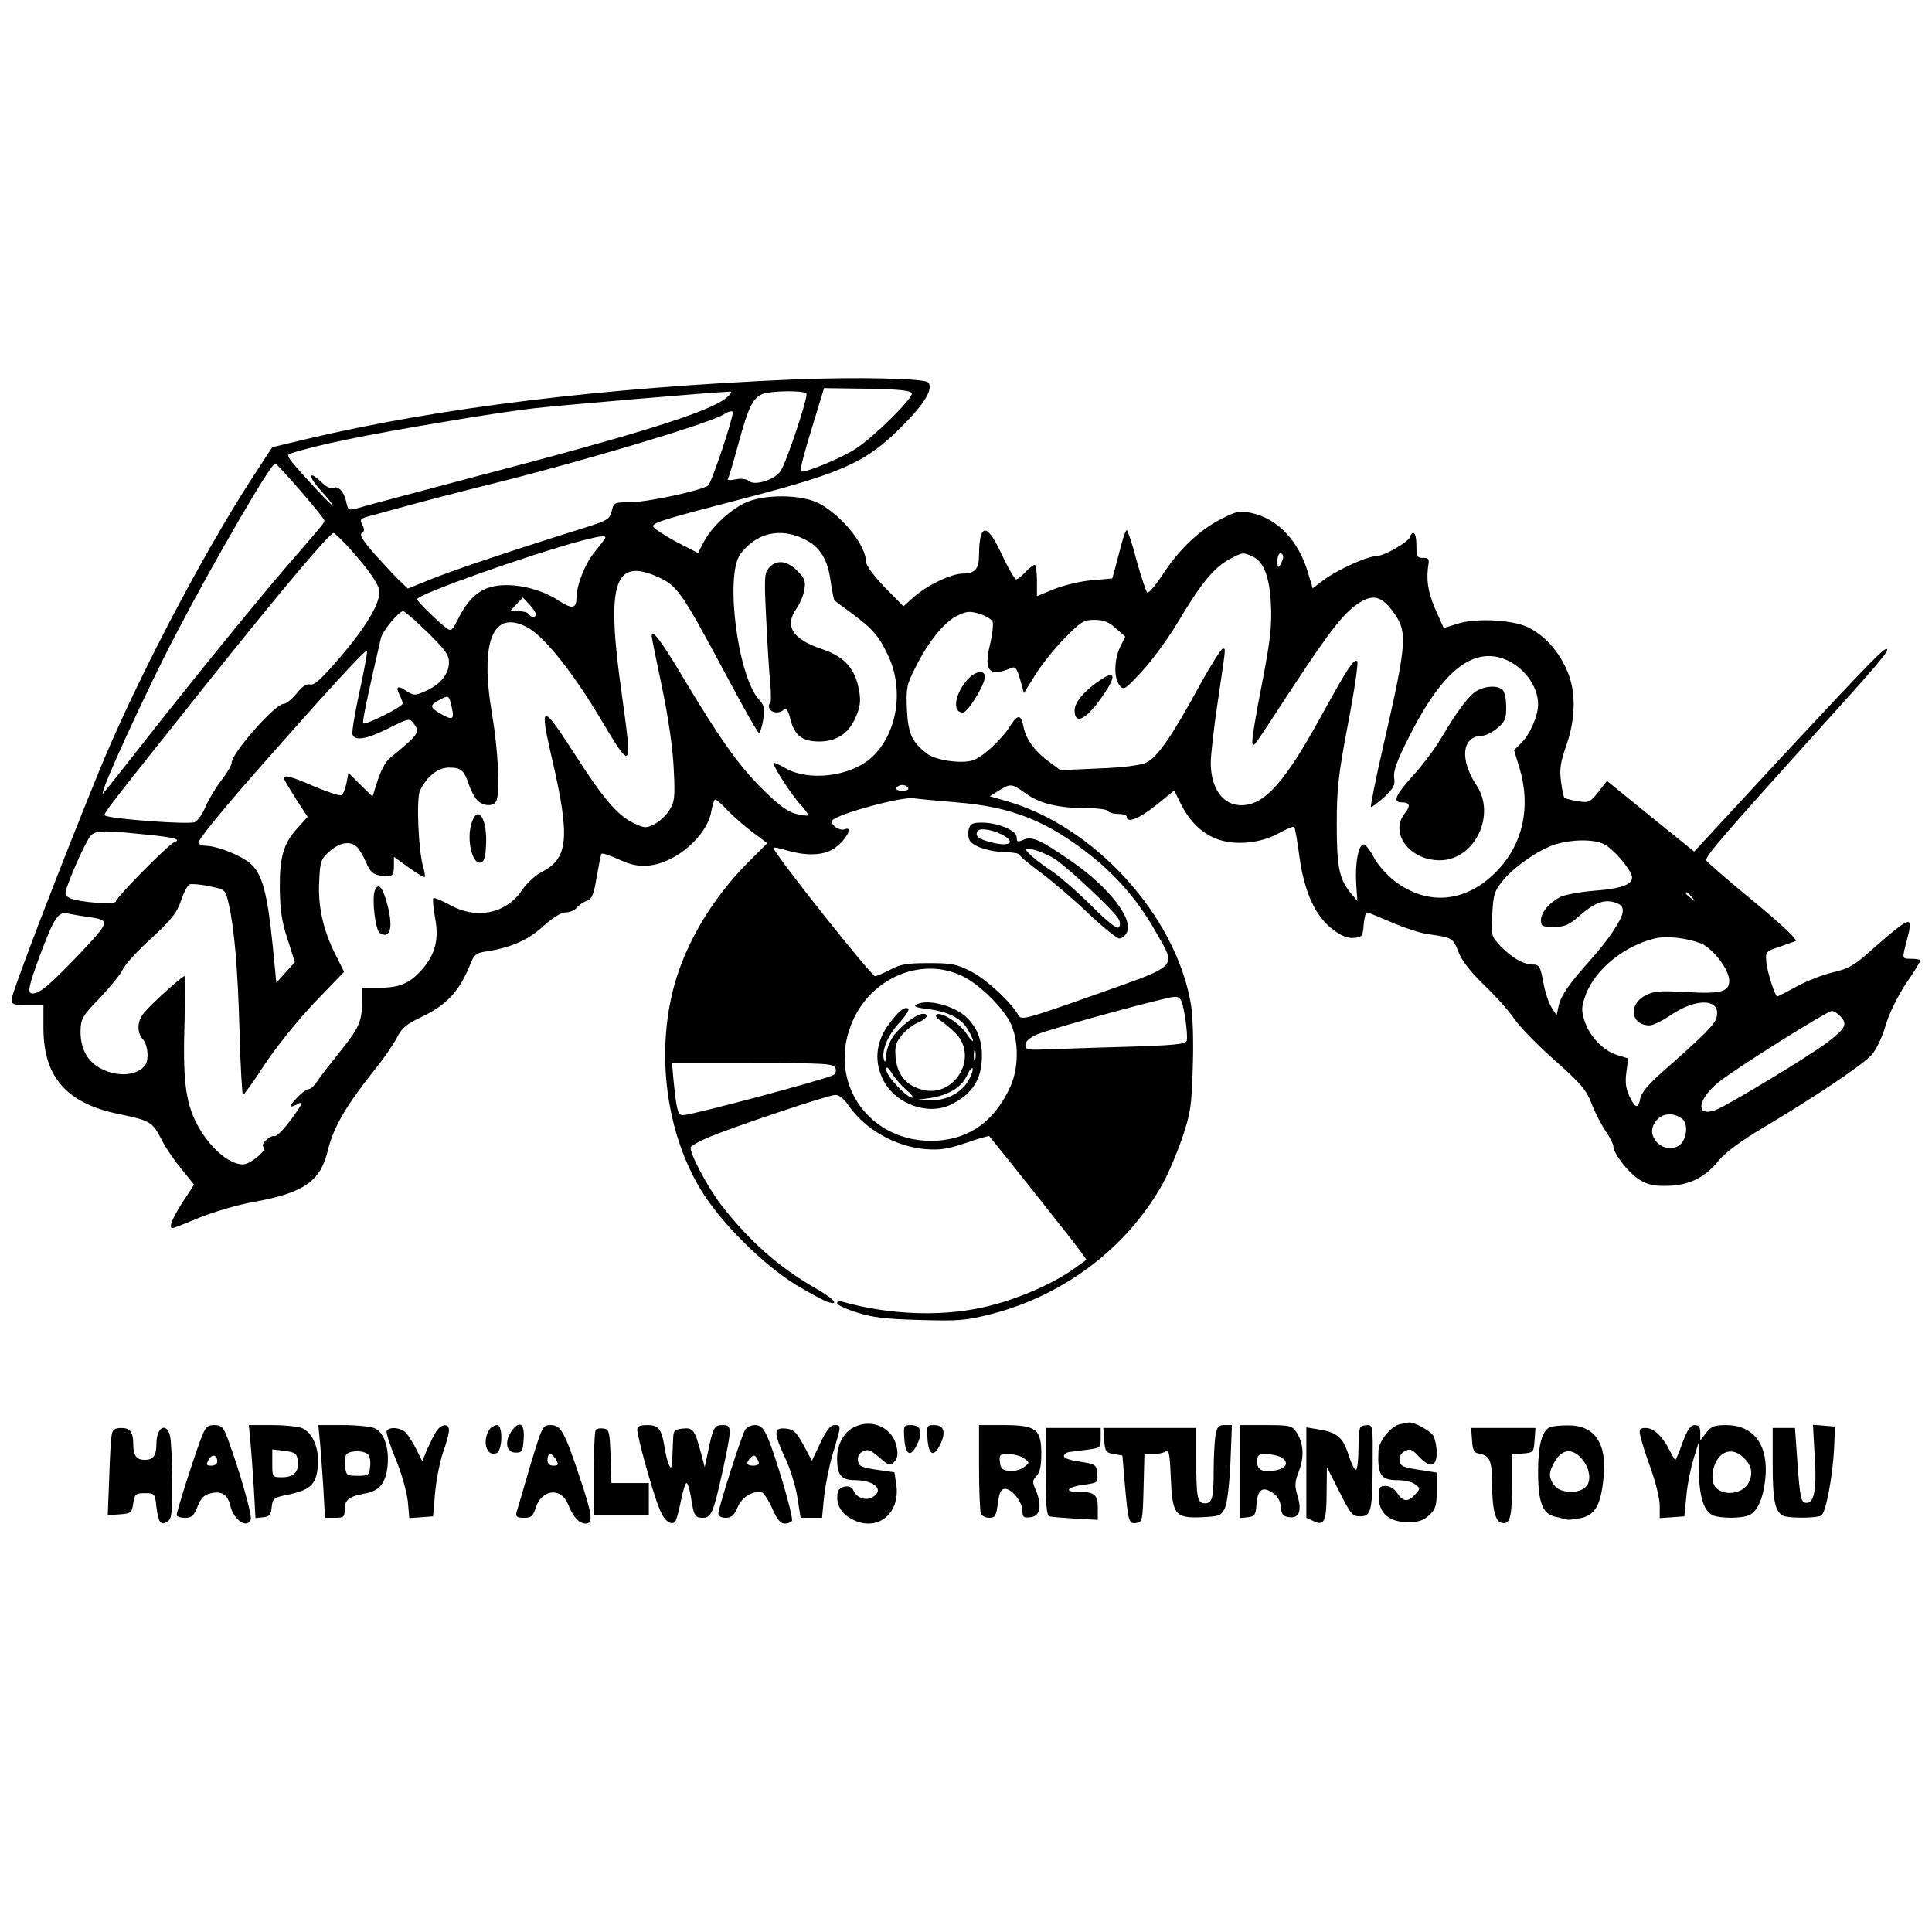 <?xml version="1.0" encoding="UTF-8" standalone="yes"?>
<svg version="1.0" xmlns="http://www.w3.org/2000/svg" width="500pt" height="500pt" viewBox="0 0 667 667" preserveAspectRatio="xMidYMid meet">
  <g transform="translate(0,667) scale(0.1,-0.1)" fill="#000000" stroke="none">
    <path d="M2740 5360 c-656 -28 -1223 -97 -1683 -206 l-117 -28 -72 -110 c-178
-276 -404 -710 -527 -1011 -129 -315 -301 -764 -301 -785 0 -18 7 -20 55 -20
l55 0 0 -82 c1 -166 80 -256 255 -293 112 -23 121 -28 150 -84 13 -28 45 -75
70 -105 l45 -56 -40 -61 c-36 -57 -49 -89 -34 -89 3 0 44 16 92 36 49 20 133
45 191 55 169 31 226 70 252 174 20 84 63 157 165 285 29 36 62 84 74 107 17
34 33 47 83 71 89 42 133 89 171 184 12 31 20 38 53 43 86 13 146 39 198 87
34 30 62 48 78 48 13 0 31 7 38 16 7 9 23 20 35 24 18 7 24 22 34 82 7 40 14
76 16 80 3 4 29 -5 60 -19 44 -20 67 -24 105 -21 94 9 202 104 215 189 4 21
10 39 13 39 4 0 25 -18 46 -41 22 -22 61 -56 87 -75 l47 -35 -67 -67 c-121
-121 -215 -278 -255 -427 -63 -233 -27 -507 94 -705 68 -111 214 -257 329
-327 47 -28 95 -54 108 -58 43 -13 21 11 -45 49 -124 71 -227 162 -323 286
-48 62 -113 186 -105 200 3 5 27 19 53 30 74 33 422 150 446 150 13 0 30 -14
45 -36 57 -82 159 -141 263 -151 52 -4 77 -1 142 21 43 15 80 25 81 24 71 -87
297 -372 313 -395 l23 -32 -43 -31 c-66 -48 -182 -100 -287 -127 -153 -40
-342 -35 -513 13 -10 3 -18 1 -18 -5 0 -6 30 -20 68 -32 52 -17 99 -23 217
-26 137 -4 159 -2 250 21 250 65 467 230 589 449 19 34 49 105 67 157 29 86
33 109 37 247 3 93 0 177 -7 219 -53 304 -332 611 -635 698 l-59 17 32 20 c41
25 44 24 92 -10 47 -35 114 -51 209 -51 38 0 72 -4 75 -10 3 -5 19 -10 36 -10
16 0 29 -4 29 -10 0 -23 42 -7 101 40 l63 51 18 -37 c30 -62 66 -101 114 -124
62 -31 161 -25 230 14 26 14 49 24 52 21 3 -2 11 -49 18 -102 17 -124 56 -208
117 -253 29 -22 51 -30 72 -28 28 3 30 6 33 46 2 23 7 42 11 42 4 0 43 -16 87
-35 44 -19 100 -37 124 -40 85 -12 86 -13 105 -61 12 -31 40 -67 87 -113 38
-36 85 -88 104 -116 18 -27 82 -93 141 -145 92 -82 110 -103 128 -151 12 -31
34 -73 49 -95 14 -21 26 -44 26 -52 0 -24 53 -92 89 -114 28 -18 50 -23 97
-22 76 2 130 28 178 88 25 29 77 68 157 115 184 110 345 218 373 252 14 16 35
61 46 99 12 41 41 100 70 144 28 40 50 77 50 80 0 3 -13 6 -30 6 -35 0 -34 -2
-16 67 23 88 16 85 -139 -51 -44 -39 -68 -52 -118 -63 -34 -8 -90 -30 -125
-49 -34 -19 -64 -34 -66 -34 -8 0 -36 88 -38 120 -3 33 -1 36 42 50 25 9 51
18 59 21 9 3 -44 54 -147 139 -89 73 -162 137 -162 140 0 17 70 97 370 430
223 246 261 292 255 299 -8 8 -59 -45 -372 -381 l-294 -318 -151 122 -150 122
-19 -24 c-40 -52 -40 -52 -83 -46 -22 4 -42 9 -45 12 -3 2 -8 28 -12 57 -5 42
-2 65 18 122 34 97 35 193 0 267 -29 64 -78 117 -133 143 -54 26 -185 32 -244
11 -24 -8 -45 -14 -46 -13 -1 1 -14 31 -30 67 -25 59 -31 100 -22 155 2 15 -2
20 -19 19 -20 0 -23 4 -23 43 0 24 -4 43 -10 43 -5 0 -10 -5 -10 -10 0 -17
-91 -70 -119 -70 -31 0 -138 -49 -185 -85 l-34 -26 -16 53 c-32 110 -104 187
-195 207 -40 9 -50 7 -104 -20 -76 -39 -145 -104 -202 -191 -25 -38 -49 -66
-54 -64 -4 3 -21 53 -37 111 -15 58 -31 105 -34 105 -3 0 -11 -21 -18 -47 -7
-27 -17 -64 -22 -84 l-10 -36 -69 -6 c-39 -3 -97 -17 -130 -30 l-61 -25 0 54
c0 30 -4 54 -8 54 -5 0 -19 -11 -32 -25 -13 -14 -27 -25 -32 -25 -5 0 -27 38
-49 85 -51 111 -78 111 -79 0 0 -49 -14 -65 -55 -65 -40 0 -122 -39 -169 -80
l-37 -33 -65 66 c-37 39 -64 75 -64 87 0 57 -83 160 -162 202 -61 32 -193 33
-258 1 -56 -28 -115 -85 -141 -135 l-19 -37 -78 40 c-42 23 -77 46 -77 52 0
13 31 23 312 96 361 94 432 128 570 273 60 63 85 110 67 128 -14 14 -250 19
-464 10z m408 -48 c5 -16 -133 -153 -195 -192 -53 -34 -180 -86 -189 -77 -3 3
14 69 38 146 l43 141 149 -2 c111 -2 150 -6 154 -16z m-641 -16 c-59 -48 -297
-123 -879 -275 -188 -50 -359 -95 -378 -101 -48 -14 -48 -14 -55 19 -7 34 -29
56 -45 46 -7 -4 -25 5 -41 21 -46 44 -46 19 0 -31 22 -24 41 -48 41 -51 0 -7
-109 110 -143 152 -14 19 -15 25 -5 28 92 30 263 65 534 110 115 20 252 40
304 46 74 9 609 55 680 58 9 1 4 -8 -13 -22z m277 15 c7 -10 -68 -235 -89
-267 -20 -30 -88 -52 -109 -35 -10 8 -27 10 -47 6 -19 -4 -29 -3 -26 2 4 6 20
61 37 124 34 124 49 155 83 169 29 11 144 13 151 1z m-254 -64 c0 -25 -74
-245 -85 -253 -24 -18 -216 -59 -273 -58 -50 0 -53 -1 -60 -30 -7 -29 -15 -33
-97 -59 -259 -81 -439 -142 -518 -173 l-89 -36 -25 24 c-14 12 -52 54 -86 91
-44 50 -57 71 -48 77 10 6 10 12 2 28 -10 19 -8 22 31 32 24 7 81 22 128 35
47 13 177 47 290 75 314 78 755 210 800 240 15 10 30 13 30 7z m-1492 -272
c45 -52 82 -98 82 -102 -1 -9 -5 -14 -131 -159 -104 -121 -343 -415 -508 -626
-68 -87 -125 -158 -126 -158 -13 0 150 355 252 550 132 253 328 590 343 590 3
0 43 -43 88 -95z m168 -197 c69 -77 104 -128 104 -152 0 -43 -50 -125 -134
-223 -65 -76 -91 -100 -105 -96 -13 3 -28 -7 -47 -31 -16 -20 -36 -36 -45 -36
-29 0 -179 -170 -179 -203 0 -8 -16 -35 -35 -60 -20 -26 -44 -66 -55 -91 -10
-25 -27 -49 -37 -54 -18 -10 -299 11 -311 23 -6 6 11 27 364 470 255 319 411
504 426 505 3 0 28 -24 54 -52z m1570 31 c55 -26 82 -70 92 -148 5 -33 11 -63
13 -64 2 -2 29 -22 59 -44 74 -55 94 -78 127 -148 55 -118 30 -270 -58 -350
-74 -67 -219 -84 -301 -35 -21 12 -38 19 -38 16 0 -14 65 -114 93 -143 17 -18
28 -35 26 -38 -3 -2 -23 0 -44 6 -28 8 -61 33 -116 88 -81 81 -146 173 -278
394 -71 119 -102 158 -101 130 0 -5 16 -84 36 -178 22 -106 37 -211 40 -280 5
-99 3 -113 -15 -142 -11 -18 -34 -39 -51 -48 -30 -15 -34 -15 -76 5 -54 27
-104 86 -208 249 -105 163 -114 161 -72 -21 65 -278 59 -351 -33 -398 -22 -11
-52 -39 -68 -62 -55 -83 -159 -104 -252 -51 -28 15 -52 25 -55 22 -3 -3 0 -33
6 -67 14 -75 1 -126 -44 -178 -43 -49 -78 -64 -148 -64 l-60 0 0 -49 c0 -67
-11 -91 -78 -174 -32 -40 -67 -84 -76 -99 -10 -16 -24 -28 -30 -28 -7 0 -25
-13 -41 -30 -30 -32 -28 -38 8 -19 15 8 8 -7 -25 -52 -26 -35 -52 -63 -59 -61
-17 4 -52 -30 -39 -38 15 -9 -46 -60 -71 -60 -51 0 -121 63 -163 147 -36 72
-45 154 -39 342 3 89 3 161 0 161 -9 0 -118 -99 -141 -128 -23 -29 -24 -67 -2
-91 16 -18 21 -68 8 -87 -25 -37 -94 -44 -152 -14 -48 25 -72 68 -72 129 1 44
5 52 66 115 35 37 72 82 80 99 8 18 53 67 100 109 69 64 87 87 101 129 9 28
23 53 30 56 8 2 38 0 69 -7 54 -11 54 -11 65 -58 20 -86 32 -225 38 -444 3
-120 9 -218 12 -218 3 0 38 48 76 107 39 59 115 153 171 212 l102 106 -29 58
c-43 84 -62 168 -57 255 3 69 6 76 36 103 35 31 72 37 94 15 8 -7 22 -31 32
-54 14 -32 24 -41 50 -45 40 -6 46 -2 46 35 l0 30 51 -37 c28 -20 53 -35 55
-33 2 3 0 18 -5 35 -17 58 -24 238 -11 264 26 51 62 79 101 79 41 0 51 -9 68
-59 6 -19 19 -43 28 -53 20 -22 59 -24 67 -2 13 33 5 180 -15 297 -43 251 2
364 120 302 57 -29 155 -151 251 -311 113 -190 114 -189 76 84 -54 381 -26
469 128 399 65 -30 80 -52 232 -336 59 -111 110 -201 114 -201 4 0 11 21 15
46 5 39 3 50 -14 68 -74 79 -119 430 -65 503 54 73 137 93 220 52z m-686 5 c0
-3 -16 -24 -35 -47 -34 -40 -65 -117 -65 -163 0 -35 -16 -37 -59 -9 -50 34
-121 55 -183 55 -78 0 -125 -33 -167 -118 -19 -38 -24 -42 -39 -31 -30 23
-102 93 -102 100 0 17 384 153 570 203 63 16 80 18 80 10z m2234 -65 c40 -18
60 -73 64 -171 3 -71 -3 -124 -33 -278 -21 -105 -35 -194 -31 -197 8 -8 -7
-28 138 193 133 202 179 261 234 295 44 27 73 20 109 -27 56 -74 55 -101 -30
-472 -26 -112 -44 -206 -42 -208 2 -2 22 13 45 33 34 32 39 43 35 68 -3 23 9
57 51 140 96 191 184 280 276 280 86 0 170 -83 170 -167 0 -41 -30 -108 -61
-136 l-22 -22 19 -62 c40 -133 12 -263 -79 -356 -105 -108 -237 -121 -352 -34
-27 21 -59 57 -72 82 -13 25 -29 45 -35 45 -18 0 -30 -64 -26 -133 l4 -62 -23
27 c-40 49 -48 90 -48 238 0 121 5 168 39 347 22 114 36 211 32 215 -11 11
-34 -24 -122 -184 -128 -234 -198 -313 -279 -313 -63 0 -105 58 -105 147 0 26
11 124 25 216 29 196 27 177 16 177 -5 0 -40 -55 -77 -122 -99 -182 -149 -253
-187 -271 -20 -9 -79 -17 -164 -20 l-132 -6 -39 29 c-48 34 -80 78 -88 119 -9
46 -20 46 -47 4 -31 -49 -99 -111 -132 -119 -42 -11 -125 2 -153 23 -53 40
-67 69 -71 154 -3 73 -1 85 28 142 44 89 100 159 145 181 33 16 43 17 78 7 21
-7 42 -19 45 -28 3 -9 -1 -45 -10 -82 -21 -88 -1 -109 75 -77 13 6 19 -2 30
-40 l13 -47 39 63 c22 35 67 92 101 126 57 58 66 64 104 64 31 0 49 -7 73 -29
l33 -29 -18 -36 c-21 -45 -22 -106 -2 -132 15 -18 18 -16 79 50 36 39 92 116
125 172 76 128 121 183 173 212 48 26 49 26 82 11z m106 -1 c0 -7 -5 -20 -10
-28 -8 -12 -10 -9 -10 13 0 15 5 27 10 27 6 0 10 -6 10 -12z m-2580 -199 c0
-12 -17 -12 -25 1 -3 6 -19 10 -35 10 l-29 0 22 24 22 23 23 -24 c12 -13 22
-28 22 -34z m-374 -62 c60 -59 74 -78 74 -103 0 -40 -28 -76 -79 -99 -38 -17
-42 -17 -67 -1 -30 21 -40 16 -25 -12 6 -12 11 -25 11 -31 0 -11 -129 -76
-136 -68 -4 4 14 91 61 294 6 25 62 93 77 93 5 0 43 -33 84 -73z m-235 -206
c-16 -73 -27 -139 -24 -147 9 -23 49 -16 125 22 68 34 72 35 85 18 24 -33 23
-35 -83 -123 -12 -10 -30 -43 -40 -75 l-18 -56 -42 41 -41 41 -7 -36 c-4 -19
-11 -38 -16 -41 -6 -4 -47 10 -93 29 -82 36 -107 42 -107 29 0 -4 19 -35 41
-70 l41 -63 -35 -39 c-49 -54 -62 -100 -61 -211 1 -73 7 -113 27 -173 l25 -79
-32 -35 -32 -36 -12 123 c-19 187 -36 253 -78 289 -32 28 -115 61 -155 61 -10
0 -21 5 -24 10 -4 6 71 99 166 208 265 302 413 464 416 455 2 -4 -10 -68 -26
-142z m319 -55 c9 -41 2 -44 -41 -19 -36 21 -36 29 -1 47 32 17 32 17 42 -28z
m1575 -276 c4 -6 -5 -10 -20 -10 -15 0 -24 4 -20 10 3 6 12 10 20 10 8 0 17
-4 20 -10z m166 -50 c193 -15 317 -65 473 -190 87 -71 157 -153 215 -255 73
-129 87 -114 -208 -219 -241 -85 -255 -89 -265 -71 -26 46 -111 124 -163 151
-51 26 -68 29 -148 29 -74 0 -97 -4 -132 -23 -23 -12 -47 -22 -52 -22 -13 0
-351 426 -351 443 0 3 21 -1 47 -9 60 -18 117 -18 153 1 42 22 83 86 46 72
-18 -7 -51 17 -43 30 14 22 242 84 282 77 11 -2 77 -8 146 -14z m-2800 -111
c102 -10 127 -17 100 -27 -19 -7 -201 -191 -201 -204 0 -13 -132 -3 -160 12
-17 9 -18 13 -5 48 19 53 56 133 73 160 17 26 39 27 193 11z m5038 -34 c29
-15 83 -76 94 -107 10 -29 -30 -46 -128 -53 -49 -4 -102 -14 -117 -21 -39 -20
-68 -54 -68 -81 0 -21 5 -23 44 -23 38 0 52 6 91 40 52 45 86 57 124 43 19 -7
25 -15 23 -32 -3 -27 -50 -97 -111 -165 -73 -81 -103 -124 -110 -159 l-7 -32
-17 26 c-10 15 -23 54 -29 88 -10 54 -14 61 -35 61 -33 0 -72 22 -112 63 -33
35 -33 37 -29 110 3 66 7 80 34 114 40 50 127 110 184 128 60 18 134 18 169 0z
m302 -182 c13 -16 12 -17 -3 -4 -10 7 -18 15 -18 17 0 8 8 3 21 -13z m-5540
-68 c82 -12 81 -14 -30 -132 -101 -105 -133 -132 -158 -133 -20 0 -16 22 28
140 46 122 61 144 93 136 12 -2 42 -8 67 -11z m5571 -92 c42 -17 98 -91 98
-129 0 -38 -30 -46 -148 -39 -92 5 -112 4 -142 -12 -60 -31 -50 -103 15 -103
11 0 45 16 74 36 90 61 174 56 157 -9 -5 -23 -45 -63 -185 -186 -48 -42 -74
-73 -78 -92 -7 -38 -17 -37 -38 7 -12 26 -15 48 -10 83 l6 47 -39 12 c-48 15
-97 67 -113 122 -10 33 -9 46 6 87 33 87 133 168 238 193 40 10 110 2 159 -17z
m-2547 -114 c50 -25 115 -85 153 -142 39 -58 43 -166 10 -239 -54 -117 -137
-178 -252 -186 -234 -14 -387 204 -291 416 68 151 242 220 380 151z m766 -138
c6 -38 9 -76 6 -84 -4 -12 -43 -16 -214 -21 -114 -3 -238 -8 -275 -9 -60 -2
-68 -1 -68 16 0 12 15 25 43 37 33 14 336 99 442 123 51 12 53 10 66 -62z
m2265 -2 c23 -25 14 -41 -49 -89 -61 -46 -343 -217 -384 -232 -70 -26 -64 35
9 95 55 45 376 247 393 247 6 0 20 -9 31 -21z m-3472 -176 c4 -9 1 -20 -6 -24
-22 -14 -490 -139 -520 -139 -18 0 -22 15 -33 123 l-5 57 279 0 c251 0 279 -2
285 -17z m2924 -176 c22 -17 15 -75 -12 -92 -48 -31 -113 25 -86 74 19 37 63
45 98 18z"/>
    <path d="M2655 4710 c-16 -18 -17 -33 -10 -172 4 -84 10 -186 14 -225 4 -40 3
-73 -1 -73 -4 0 -5 -7 -2 -15 7 -17 35 -20 51 -4 7 7 14 -3 22 -35 14 -55 41
-76 99 -76 57 0 98 25 122 75 23 47 24 73 10 127 -17 59 -53 94 -122 117 -104
35 -131 80 -87 142 11 16 23 44 26 63 5 30 1 40 -25 66 -35 35 -71 39 -97 10z"/>
    <path d="M1630 3834 c-21 -54 -2 -148 29 -142 12 2 17 17 19 59 5 89 -26 142
-48 83z"/>
    <path d="M1294 3595 c-11 -28 2 -136 17 -146 38 -24 48 23 24 106 -15 55 -30
69 -41 40z"/>
    <path d="M3336 4319 c-41 -49 -48 -109 -12 -109 17 0 76 95 76 123 0 28 -36
20 -64 -14z"/>
    <path d="M3800 4323 c-55 -36 -90 -77 -90 -105 0 -49 34 -36 85 33 59 80 61
110 5 72z"/>
    <path d="M5100 4286 c-27 -15 -65 -64 -125 -165 -21 -36 -65 -94 -97 -129 -60
-66 -71 -92 -40 -92 30 0 33 -11 12 -38 -54 -68 16 -162 121 -162 119 0 195
155 127 258 -60 90 -51 171 19 172 12 0 35 12 52 26 27 22 31 33 31 73 0 26
-5 52 -12 59 -16 16 -57 15 -88 -2z"/>
    <path d="M3344 3805 c-3 -14 -1 -32 6 -40 16 -20 73 -37 125 -37 25 -1 45 -5
45 -9 0 -5 34 -33 75 -63 41 -31 115 -94 164 -141 50 -47 97 -85 105 -85 9 0
20 9 26 20 25 46 -62 158 -193 248 -107 74 -135 86 -163 73 -21 -9 -24 -8 -24
8 0 24 -65 51 -120 51 -34 0 -41 -4 -46 -25z m125 -22 c37 -23 12 -36 -43 -22
-49 12 -61 22 -51 40 8 13 61 3 94 -18z m172 -78 c46 -30 205 -179 221 -208 6
-12 6 -23 0 -29 -6 -6 -40 21 -93 74 -46 46 -111 103 -144 125 -34 22 -67 49
-75 59 -14 16 -13 17 17 11 18 -4 51 -18 74 -32z"/>
    <path d="M3162 3201 c-9 -5 4 -10 36 -14 72 -8 119 -31 142 -69 27 -45 25 -59
-3 -17 -24 37 -91 79 -104 66 -4 -5 1 -13 12 -19 11 -7 35 -26 53 -44 85 -85
-7 -232 -121 -194 -52 16 -79 52 -85 108 -3 41 0 52 22 79 14 17 39 36 56 43
31 13 40 30 16 30 -22 0 -79 -44 -103 -79 -13 -19 -23 -48 -24 -65 0 -17 -3
-25 -6 -18 -12 29 10 85 49 128 23 24 38 48 34 51 -11 12 -38 -11 -73 -61 -40
-59 -45 -124 -13 -186 43 -83 156 -123 236 -82 73 37 104 88 104 168 0 58 -20
103 -59 137 -47 39 -136 59 -169 38z m205 -188 c-3 -10 -5 -4 -5 12 0 17 2 24
5 18 2 -7 2 -21 0 -30z m-238 -106 c18 -15 27 -27 21 -27 -20 0 -90 76 -90 96
0 14 5 11 19 -11 10 -17 33 -43 50 -58z m214 32 c-25 -43 -77 -69 -133 -68
l-45 2 45 6 c64 10 108 36 128 77 9 20 18 31 20 25 2 -6 -5 -25 -15 -42z"/>
    <path d="M2953 1745 c-38 -16 -63 -60 -63 -110 0 -57 14 -75 61 -75 70 0 105
-36 59 -60 -23 -12 -54 0 -64 25 -8 22 -50 15 -54 -8 -7 -35 9 -68 41 -87 89
-55 178 10 161 117 l-6 40 -62 9 c-52 8 -61 12 -64 31 -2 14 4 26 17 32 17 9
26 6 56 -20 33 -29 38 -31 52 -16 11 11 14 25 9 50 -12 65 -81 100 -143 72z"/>
    <path d="M4833 1753 c-30 -6 -73 -58 -74 -91 -4 -84 8 -102 65 -102 23 0 51
-6 61 -14 19 -14 19 -15 1 -35 -25 -28 -42 -26 -62 4 -10 15 -26 25 -40 25
-21 0 -24 -5 -24 -38 0 -56 36 -87 100 -87 37 0 54 5 74 24 23 21 26 33 26 86
l0 61 -62 10 c-54 8 -63 12 -66 31 -2 14 4 26 18 33 18 10 25 7 50 -20 38 -40
60 -34 60 15 0 20 -5 45 -11 57 -10 18 -68 50 -86 47 -4 -1 -18 -4 -30 -6z"/>
    <path d="M692 1698 c-27 -72 -82 -246 -82 -258 0 -6 13 -10 28 -10 24 0 31 6
44 39 12 30 22 40 47 46 37 8 56 -4 66 -43 12 -50 58 -81 71 -48 5 14 -39 169
-78 274 -17 46 -23 52 -48 52 -25 0 -31 -6 -48 -52z m58 -74 c0 -8 -9 -14 -20
-14 -18 0 -19 3 -10 20 12 22 30 18 30 -6z"/>
    <path d="M864 1698 c3 -29 8 -102 12 -161 l6 -108 27 3 c21 2 27 9 29 35 3 30
7 33 57 43 76 16 97 35 102 97 6 60 -16 115 -53 132 -14 6 -61 11 -105 11
l-80 0 5 -52z m164 -71 c5 -38 -14 -57 -54 -57 -34 0 -34 0 -34 48 l0 48 43
-5 c37 -5 42 -9 45 -34z"/>
    <path d="M1104 1698 c3 -29 8 -101 12 -160 l6 -108 34 0 c31 0 34 3 34 30 0
32 15 44 71 54 49 9 71 36 77 95 6 63 -12 115 -44 130 -14 6 -63 11 -110 11
l-85 0 5 -52z m164 -47 c8 -5 12 -22 10 -42 -3 -32 -5 -34 -43 -34 -36 0 -40
2 -43 28 -2 16 -1 35 2 43 6 15 53 19 74 5z"/>
    <path d="M1506 1728 c-8 -13 -22 -41 -32 -63 l-16 -40 -20 40 c-11 22 -27 48
-36 58 -16 18 -57 23 -67 7 -3 -5 11 -49 31 -97 21 -50 38 -113 42 -146 l5
-58 41 3 41 3 7 80 c4 44 16 107 27 139 12 33 21 67 21 78 0 25 -26 23 -44 -4z"/>
    <path d="M1692 1738 c-29 -38 -14 -99 22 -85 21 8 23 97 2 97 -7 0 -18 -6 -24
-12z"/>
    <path d="M1764 1726 c-23 -36 -15 -71 16 -71 23 0 25 4 28 48 4 54 -16 65 -44
23z"/>
    <path d="M1830 1608 c-23 -79 -44 -151 -47 -160 -3 -14 2 -18 26 -18 25 0 31
5 41 36 21 63 87 70 111 11 17 -43 38 -67 61 -67 27 0 23 31 -21 161 -52 157
-65 179 -100 179 -28 0 -29 -3 -71 -142z m90 22 c9 -17 8 -20 -10 -20 -13 0
-20 7 -20 20 0 11 4 20 10 20 5 0 14 -9 20 -20z"/>
    <path d="M2200 1734 c0 -22 48 -198 72 -261 17 -48 39 -70 58 -58 4 3 13 34
20 70 7 36 16 65 20 65 4 0 11 -21 15 -46 10 -66 14 -74 41 -74 30 0 37 17 70
167 31 144 31 153 -1 153 -29 0 -33 -8 -50 -89 l-12 -56 -12 45 c-22 83 -28
92 -64 88 -28 -3 -32 -7 -33 -33 -4 -105 -5 -110 -13 -95 -5 8 -12 35 -16 60
-11 67 -21 80 -60 80 -26 0 -35 -4 -35 -16z"/>
    <path d="M2572 1733 c-15 -28 -92 -270 -92 -288 0 -9 9 -15 26 -15 19 0 28 8
40 35 14 34 45 55 80 55 8 0 25 -25 39 -55 17 -40 29 -55 44 -55 11 0 22 4 25
9 7 11 -56 224 -84 289 -15 33 -24 42 -44 42 -14 0 -29 -8 -34 -17z m48 -115
c0 -5 -9 -8 -20 -8 -23 0 -26 10 -8 28 9 9 14 9 20 -1 4 -6 8 -15 8 -19z"/>
    <path d="M2832 1688 l-29 -61 -29 54 c-25 46 -34 54 -61 57 -43 4 -43 -14 -2
-102 17 -36 36 -97 42 -136 l11 -70 37 0 37 0 7 72 c4 40 18 109 31 152 29 96
29 96 5 96 -14 0 -28 -18 -49 -62z"/>
    <path d="M3122 1703 c4 -57 22 -66 44 -20 21 43 13 67 -21 67 -25 0 -26 -2
-23 -47z"/>
    <path d="M3202 1703 c4 -57 22 -66 44 -20 21 43 13 67 -21 67 -25 0 -26 -2
-23 -47z"/>
    <path d="M3380 1606 c0 -79 3 -151 6 -160 3 -9 16 -16 29 -16 20 0 24 6 30 50
5 39 11 50 25 50 24 0 60 -46 60 -77 0 -21 4 -24 28 -21 33 4 40 38 19 91 -14
31 -13 36 1 51 12 12 17 34 17 77 0 85 -18 99 -131 99 l-84 0 0 -144z m156 29
c19 -15 19 -15 -1 -30 -11 -9 -33 -15 -50 -13 -24 2 -31 8 -33 31 -3 25 0 27
30 27 19 0 43 -7 54 -15z"/>
    <path d="M4196 1713 c-3 -21 -6 -75 -6 -120 0 -94 -5 -113 -30 -113 -26 0 -30
19 -30 146 l0 114 -161 0 -160 0 3 -42 c3 -39 6 -43 33 -48 l30 -5 8 -95 c12
-135 14 -142 40 -138 21 3 22 8 25 121 l3 117 32 0 c18 0 38 5 44 11 8 8 12
-18 15 -90 5 -131 15 -143 107 -139 61 3 67 5 80 32 8 18 15 79 19 157 l5 129
-25 0 c-22 0 -26 -6 -32 -37z"/>
    <path d="M4280 1589 l0 -160 28 3 c24 3 27 7 30 46 4 50 21 62 56 38 16 -10
26 -27 28 -48 2 -27 8 -34 30 -36 34 -4 43 23 27 76 -10 33 -9 47 6 85 19 50
15 98 -11 135 -14 20 -24 22 -105 22 l-89 0 0 -161z m141 51 c30 -17 23 -38
-16 -46 -47 -8 -65 0 -65 31 0 21 5 25 31 25 17 0 39 -5 50 -10z"/>
    <path d="M4697 1743 c-4 -3 -7 -37 -7 -74 0 -37 -4 -70 -8 -73 -5 -3 -16 20
-26 50 -19 61 -40 79 -103 89 l-43 7 0 -156 0 -156 26 -12 c36 -17 44 0 44
102 l1 85 43 -85 c39 -77 45 -85 71 -85 39 0 43 18 44 183 1 122 0 132 -17
132 -10 0 -22 -3 -25 -7z"/>
    <path d="M5352 1743 c-28 -11 -42 -62 -42 -153 0 -105 15 -146 58 -156 15 -3
33 -8 41 -10 7 -2 31 1 53 6 47 13 65 47 74 138 13 120 -31 183 -126 181 -25
0 -51 -3 -58 -6z m106 -106 c30 -32 38 -79 17 -100 -25 -26 -90 -22 -109 5
-21 29 -20 46 4 86 24 39 57 42 88 9z"/>
    <path d="M5809 1690 c-12 -33 -23 -60 -25 -60 -2 0 -11 15 -20 33 -25 49 -55
77 -82 77 -21 0 -24 -4 -19 -27 3 -16 19 -66 36 -113 17 -47 31 -104 31 -128
l0 -43 43 3 42 3 7 70 c3 39 15 96 25 129 l18 58 0 -88 c0 -94 15 -148 46
-164 23 -13 105 -13 130 0 27 15 46 57 53 120 14 118 -37 190 -135 190 -39 0
-51 -4 -68 -26 l-21 -27 0 27 c0 19 -5 26 -19 26 -15 0 -25 -15 -42 -60z m208
-50 c30 -27 36 -55 21 -87 -23 -48 -108 -50 -123 -3 -4 12 -4 33 0 48 15 60
62 79 102 42z"/>
    <path d="M6265 1643 c8 -119 -2 -167 -33 -161 -14 3 -18 21 -26 131 l-9 127
-38 0 -39 0 0 -126 c0 -120 7 -159 34 -176 15 -10 118 -10 134 0 16 11 39 135
44 232 l3 75 -38 3 -38 3 6 -108z"/>
    <path d="M386 1718 c-3 -13 -7 -81 -9 -151 l-5 -128 42 3 c39 3 41 5 46 38 5
32 8 35 40 35 34 0 35 -1 40 -47 7 -55 15 -66 38 -51 15 9 17 29 17 139 -1 71
-4 141 -8 157 -13 49 -47 29 -47 -28 0 -40 -11 -55 -40 -55 -29 0 -40 15 -40
55 0 41 -11 55 -41 55 -22 0 -30 -5 -33 -22z"/>
    <path d="M2057 1734 c-4 -4 -7 -72 -7 -151 l0 -143 95 0 95 0 0 55 0 55 -65 0
-64 0 -3 93 c-3 84 -5 92 -23 95 -12 2 -24 0 -28 -4z"/>
    <path d="M3610 1590 c0 -112 3 -152 13 -155 6 -2 47 -5 90 -8 l77 -4 0 42 c0
46 -12 55 -72 55 -47 0 -31 17 23 24 49 7 50 7 47 39 -3 31 -5 32 -61 41 -36
5 -56 13 -54 20 2 6 10 12 18 13 8 1 35 5 62 8 46 6 47 7 47 41 l0 34 -95 0
-95 0 0 -150z"/>
    <path d="M5082 1698 c2 -34 7 -44 23 -46 37 -7 45 -23 46 -91 0 -103 11 -145
35 -149 28 -4 34 19 34 140 l0 97 38 3 c36 3 37 4 40 46 l3 42 -111 0 -111 0
3 -42z"/>
  </g>
</svg>
